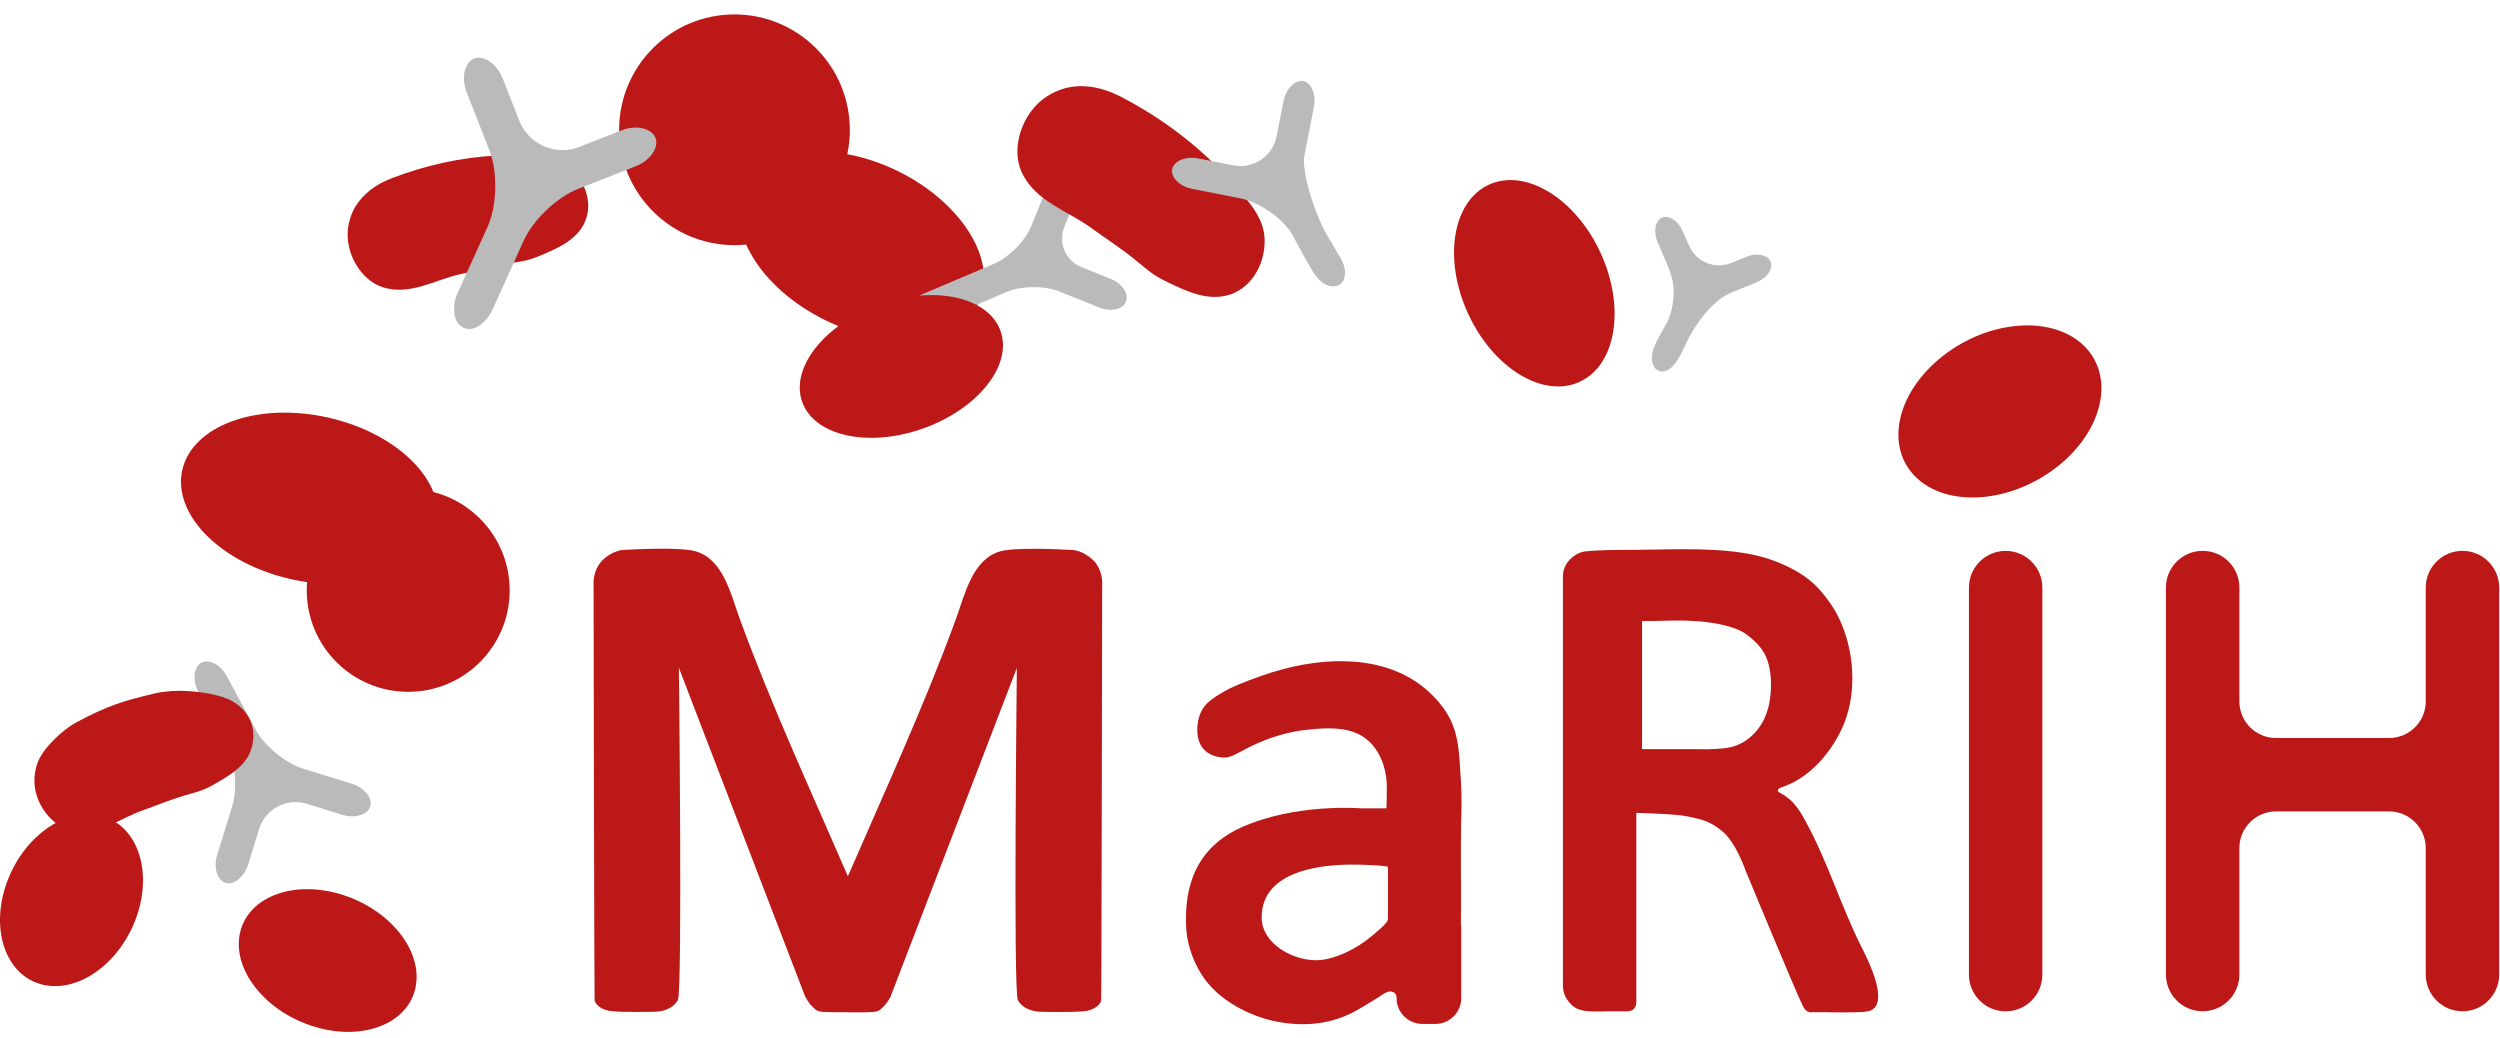 <svg width="130" height="54" viewBox="0 0 130 54" fill="none" xmlns="http://www.w3.org/2000/svg">
<path d="M104.293 52.588C103.238 52.588 102.385 51.735 102.385 50.679V30.556C102.385 29.501 103.238 28.647 104.293 28.647C105.349 28.647 106.202 29.501 106.202 30.556V50.679C106.202 51.735 105.349 52.588 104.293 52.588Z" fill="#BC1818"/>
<path d="M126.139 30.553V36.468C126.139 37.524 125.286 38.377 124.23 38.377H118.355C117.3 38.377 116.447 37.524 116.447 36.468V30.553C116.447 29.498 115.593 28.644 114.538 28.644C113.483 28.644 112.629 29.498 112.629 30.553V50.676C112.629 51.732 113.483 52.585 114.538 52.585C115.593 52.585 116.447 51.732 116.447 50.676V44.103C116.447 43.048 117.3 42.194 118.355 42.194H124.23C125.286 42.194 126.139 43.048 126.139 44.103V50.676C126.139 51.732 126.993 52.585 128.048 52.585C129.103 52.585 129.957 51.732 129.957 50.676V30.553C129.957 29.498 129.103 28.644 128.048 28.644C126.993 28.644 126.139 29.498 126.139 30.553Z" fill="#BC1818"/>
<path d="M75.958 40.453C75.868 39.131 75.883 37.943 75.061 36.822C72.82 33.781 68.686 34.029 65.517 35.171C64.816 35.426 64.059 35.693 63.422 36.093C62.91 36.413 62.51 36.698 62.346 37.306C62.153 38.02 62.166 39.268 63.571 39.392C63.931 39.423 64.27 39.215 64.574 39.051C64.732 38.967 64.887 38.886 65.046 38.809C65.949 38.371 66.914 38.064 67.913 37.952C68.692 37.868 69.592 37.797 70.343 38.051C71.433 38.417 71.973 39.435 72.094 40.525C72.14 40.95 72.094 42.033 72.094 42.033H70.775C70.775 42.033 67.383 41.751 64.552 43.023C61.725 44.296 61.635 46.837 61.678 48.16C61.709 49.159 62.122 50.233 62.699 50.987C63.509 52.045 64.912 52.799 66.222 53.088C67.497 53.367 68.81 53.324 70.017 52.802C70.579 52.56 71.101 52.206 71.625 51.893C71.817 51.778 72.084 51.536 72.323 51.558C72.5 51.573 72.603 51.691 72.621 51.837V51.909C72.621 52.641 73.224 53.243 73.959 53.243H74.648C75.383 53.243 75.983 52.641 75.983 51.909V48.265C75.983 48.197 75.976 48.132 75.967 48.066C75.989 46.136 75.936 44.209 75.992 42.275C76.01 41.67 75.998 41.065 75.958 40.456M72.174 47.796C72.174 48.004 71.504 48.523 71.352 48.656C70.607 49.302 69.35 49.966 68.342 49.932C67.153 49.891 65.607 49.053 65.607 47.7C65.607 45.22 68.844 44.91 70.694 44.963C70.79 44.966 72.174 45 72.174 45.09V47.793V47.796Z" fill="#BC1818"/>
<path d="M82.221 28.719C82.004 28.787 81.817 28.908 81.644 29.082C81.495 29.231 81.386 29.411 81.324 29.613C81.287 29.731 81.271 29.858 81.271 29.982V51.251C81.271 51.524 81.349 51.778 81.507 52.002C81.659 52.213 81.848 52.402 82.1 52.489C82.274 52.548 82.466 52.576 82.649 52.588C82.981 52.61 83.32 52.588 83.648 52.588C83.683 52.588 83.717 52.588 83.751 52.588H84.651C84.651 52.588 84.874 52.588 85.005 52.408C85.101 52.275 85.088 52.058 85.088 52.058V42.269C85.535 42.281 87.23 42.334 87.758 42.455C88.372 42.598 88.89 42.645 89.595 43.256C90.302 43.867 90.774 45.282 90.774 45.282C90.774 45.282 93.378 51.567 93.744 52.306C93.949 52.719 94.216 52.635 94.216 52.635H94.97C94.97 52.635 96.714 52.681 97.14 52.588C98.4 52.309 97.037 49.724 96.776 49.202C95.746 47.142 95.079 44.929 93.99 42.89C93.62 42.198 93.319 41.642 92.612 41.257C92.537 41.217 92.413 41.161 92.456 41.062C92.494 40.975 92.68 40.928 92.757 40.9C94.294 40.351 95.538 38.762 96.028 37.247C96.578 35.544 96.336 33.396 95.467 31.838C95.284 31.512 95.057 31.192 94.821 30.901C94.595 30.618 94.34 30.361 94.055 30.134C93.785 29.92 93.49 29.737 93.183 29.575C92.888 29.42 92.577 29.284 92.264 29.166C91.941 29.045 91.609 28.948 91.274 28.871C90.917 28.79 90.557 28.731 90.194 28.688C89.837 28.644 89.477 28.616 89.117 28.598C88.772 28.579 88.425 28.57 88.077 28.564C87.686 28.558 87.292 28.558 86.901 28.564C86.42 28.567 85.936 28.576 85.455 28.585C85.331 28.585 85.206 28.592 85.082 28.592C84.406 28.592 83.729 28.592 83.053 28.626C82.86 28.635 82.665 28.648 82.472 28.669C82.382 28.678 82.298 28.694 82.218 28.719M92.053 36.245C92.013 36.59 91.929 36.931 91.795 37.254C91.435 38.12 90.669 38.796 89.707 38.905C89.43 38.936 89.204 38.951 88.847 38.961C88.589 38.967 88.338 38.954 88.08 38.954H85.386V32.294C85.923 32.297 86.528 32.279 87.069 32.269C88.865 32.241 90.247 32.552 90.83 32.999C91.308 33.365 91.693 33.734 91.898 34.318C92.109 34.92 92.127 35.621 92.053 36.248" fill="#BC1818"/>
<path d="M56.831 29.119C56.3 28.61 55.779 28.601 55.779 28.601C55.201 28.564 52.815 28.449 52.026 28.666C50.577 29.07 50.186 30.87 49.727 32.136C48.075 36.673 46.012 41.13 44.09 45.565C42.169 41.13 40.105 36.67 38.451 32.133C37.989 30.866 37.601 29.063 36.152 28.663C35.363 28.443 32.977 28.561 32.399 28.598C32.399 28.598 31.878 28.61 31.347 29.116C30.779 29.659 30.866 30.482 30.866 30.482C30.866 30.482 30.9 51.84 30.919 52.002C30.956 52.29 31.366 52.532 31.76 52.576C32.458 52.654 34.05 52.61 34.05 52.61C34.05 52.61 34.895 52.635 35.248 52.005C35.497 51.567 35.301 34.724 35.301 34.724L41.868 51.819C41.868 51.819 42.03 52.141 42.219 52.318C42.377 52.467 42.433 52.582 42.75 52.613C43.091 52.644 43.647 52.635 44.087 52.635V52.641C44.55 52.641 45.084 52.65 45.428 52.619C45.745 52.591 45.8 52.474 45.959 52.325C46.148 52.148 46.309 51.825 46.309 51.825L52.877 34.73C52.877 34.73 52.684 51.573 52.929 52.011C53.283 52.638 54.127 52.613 54.127 52.613C54.127 52.613 55.723 52.657 56.421 52.579C56.815 52.535 57.222 52.294 57.259 52.005C57.281 51.843 57.312 30.485 57.312 30.485C57.312 30.485 57.402 29.662 56.834 29.119" fill="#BC1818"/>
<path d="M44.193 6.749C44.193 10.063 41.505 12.748 38.194 12.748C34.882 12.748 32.195 10.06 32.195 6.749C32.195 3.437 34.879 0.75 38.191 0.75C41.502 0.75 44.19 3.437 44.19 6.749" fill="#BC1818"/>
<path d="M2.034 51.151C0.203 50.571 -0.526 48.153 0.405 45.757C1.336 43.358 3.57 41.884 5.402 42.465C7.233 43.045 7.962 45.459 7.031 47.862C6.1 50.261 3.865 51.735 2.034 51.151Z" fill="#BC1818"/>
<path d="M11.888 45.934C11.832 45.934 11.776 45.925 11.727 45.909C11.289 45.773 11.09 45.109 11.292 44.457L12.074 41.928C12.366 40.984 12.236 39.559 11.773 38.684L10.311 35.969C9.995 35.367 10.069 34.675 10.473 34.46C10.553 34.417 10.643 34.395 10.743 34.395C11.131 34.395 11.559 34.709 11.804 35.177L13.266 37.893C13.725 38.768 14.827 39.681 15.771 39.975L18.3 40.758C18.952 40.959 19.386 41.499 19.253 41.937C19.16 42.244 18.781 42.449 18.312 42.449C18.142 42.449 17.971 42.421 17.803 42.371L15.944 41.797C15.755 41.738 15.559 41.71 15.364 41.71C14.504 41.71 13.732 42.281 13.477 43.098L12.903 44.957C12.732 45.512 12.295 45.934 11.888 45.934Z" fill="#BABABA"/>
<path d="M18.378 10.929C18.396 10.895 18.412 10.861 18.43 10.83C18.871 10.057 19.576 9.576 20.339 9.281C22.089 8.602 23.939 8.189 25.823 8.086C26.354 8.058 26.887 8.052 27.418 8.068C28.116 8.089 28.874 8.133 29.497 8.605C30.339 9.244 30.857 10.445 30.441 11.479C30.041 12.469 29.007 12.9 28.16 13.263C27.483 13.552 27.288 13.564 26.301 13.726C25.556 13.847 24.681 14.095 23.942 14.256C22.642 14.539 21.317 15.389 19.898 14.936C18.759 14.573 17.927 13.142 18.098 11.851C18.139 11.544 18.238 11.206 18.374 10.932" fill="#BC1818"/>
<path d="M24.367 17.105C23.942 17.09 23.675 16.721 23.629 16.317C23.585 15.96 23.635 15.594 23.784 15.265L25.37 11.761C25.851 10.659 25.885 8.921 25.444 7.801L24.271 4.812C23.973 4.052 24.15 3.242 24.656 3.043C24.73 3.015 24.811 3 24.895 3C25.37 3 25.894 3.453 26.14 4.08L26.999 6.274C27.359 7.189 28.262 7.804 29.246 7.804C29.547 7.804 29.839 7.748 30.121 7.64L32.316 6.78C32.558 6.684 32.812 6.634 33.057 6.634C33.554 6.634 33.961 6.842 34.085 7.165C34.203 7.469 34.06 7.773 33.964 7.928C33.774 8.235 33.439 8.496 33.051 8.648L30.062 9.821C28.942 10.259 27.688 11.466 27.207 12.568L25.624 16.072C25.429 16.522 24.951 17.09 24.423 17.108C24.405 17.108 24.386 17.108 24.367 17.108" fill="#BABABA"/>
<path d="M26.503 30.699C26.503 33.613 24.141 35.975 21.227 35.975C18.312 35.975 15.951 33.613 15.951 30.699C15.951 27.785 18.312 25.423 21.227 25.423C24.141 25.423 26.503 27.785 26.503 30.699Z" fill="#BC1818"/>
<path d="M22.707 27.375C22.192 29.7 18.815 30.929 15.162 30.122C11.509 29.315 8.964 26.776 9.477 24.451C9.992 22.127 13.368 20.898 17.024 21.705C20.677 22.512 23.222 25.05 22.71 27.375" fill="#BC1818"/>
<path d="M82.146 19.855C80.247 20.73 77.646 19.148 76.343 16.314C75.039 13.484 75.52 10.479 77.423 9.604C79.322 8.729 81.92 10.312 83.226 13.142C84.53 15.973 84.049 18.977 82.146 19.852" fill="#BC1818"/>
<path d="M50.878 15.765C49.826 17.9 46.254 18.291 42.896 16.64C39.541 14.989 37.669 11.916 38.721 9.781C39.773 7.646 43.346 7.252 46.704 8.906C50.059 10.56 51.93 13.629 50.878 15.765Z" fill="#BC1818"/>
<path d="M106.959 24.281C104.548 26.171 101.264 26.407 99.629 24.815C97.99 23.219 98.62 20.398 101.031 18.508C103.443 16.621 106.726 16.382 108.362 17.977C110.001 19.573 109.371 22.394 106.959 24.284" fill="#BC1818"/>
<path d="M16.643 53.47C14.098 52.827 12.214 50.729 12.434 48.783C12.655 46.837 14.895 45.782 17.44 46.425C19.985 47.067 21.869 49.165 21.646 51.111C21.425 53.057 19.181 54.112 16.64 53.47" fill="#BC1818"/>
<path d="M1.941 39.693C1.954 39.659 1.966 39.625 1.978 39.597C2.298 38.836 3.294 37.924 3.962 37.567C5.588 36.698 6.407 36.444 8.074 36.053C8.552 35.941 9.16 35.897 9.781 35.935C10.426 35.975 11.481 36.111 12.108 36.478C12.953 36.971 13.365 37.862 13.095 38.858C12.838 39.814 11.934 40.326 11.196 40.751C10.606 41.093 10.429 41.127 9.539 41.384C8.865 41.58 8.089 41.906 7.428 42.136C6.261 42.539 5.138 43.467 3.785 43.209C2.695 43.001 1.773 41.775 1.789 40.571C1.792 40.286 1.845 39.963 1.941 39.696" fill="#BC1818"/>
<path d="M48.072 16.876C47.694 16.876 47.393 16.718 47.284 16.463C47.206 16.277 47.231 16.056 47.359 15.836C47.498 15.597 47.737 15.395 48.032 15.271L51.719 13.704C52.467 13.387 53.321 12.515 53.625 11.761L54.472 9.66C54.664 9.182 55.062 8.847 55.44 8.847C55.512 8.847 55.583 8.859 55.651 8.887C56.055 9.049 56.197 9.679 55.965 10.259L55.344 11.801C55.012 12.621 55.412 13.558 56.235 13.89L57.777 14.511C58.358 14.747 58.711 15.284 58.55 15.687C58.444 15.951 58.137 16.112 57.746 16.112C57.56 16.112 57.361 16.072 57.178 15.998L55.077 15.153C54.72 15.011 54.252 14.93 53.758 14.93C53.23 14.93 52.731 15.017 52.355 15.178L48.668 16.745C48.476 16.826 48.271 16.87 48.075 16.87" fill="#BABABA"/>
<path d="M52.026 17.208C52.663 18.983 50.872 21.252 48.023 22.273C45.177 23.294 42.352 22.682 41.716 20.904C41.08 19.129 42.871 16.86 45.72 15.839C48.566 14.818 51.39 15.432 52.029 17.208" fill="#BC1818"/>
<path d="M55.375 4.589C55.418 4.579 55.459 4.567 55.499 4.558C56.492 4.35 57.433 4.592 58.261 5.017C60.161 5.998 61.908 7.264 63.419 8.797C63.845 9.228 64.251 9.678 64.642 10.144C65.151 10.755 65.685 11.435 65.753 12.326C65.843 13.527 65.21 14.874 64.012 15.299C62.864 15.706 61.715 15.15 60.769 14.7C60.012 14.34 59.853 14.185 58.972 13.465C58.305 12.919 57.436 12.36 56.74 11.851C55.518 10.954 53.792 10.464 53.109 8.912C52.56 7.664 53.156 5.877 54.385 5.048C54.677 4.849 55.04 4.679 55.378 4.589" fill="#BC1818"/>
<path d="M69.347 14.889C68.77 14.889 68.425 14.396 68.162 13.949C67.876 13.462 67.612 12.959 67.342 12.466C67.271 12.335 67.206 12.196 67.125 12.075C66.585 11.264 65.427 10.498 64.49 10.312L61.979 9.818C61.65 9.753 61.352 9.595 61.16 9.381C61.061 9.272 60.902 9.052 60.955 8.794C61.023 8.453 61.446 8.204 61.964 8.204C62.072 8.204 62.181 8.214 62.29 8.235L64.133 8.599C64.254 8.623 64.378 8.636 64.503 8.636C65.418 8.636 66.21 7.984 66.383 7.087L66.746 5.244C66.861 4.663 67.265 4.207 67.671 4.207C67.702 4.207 67.737 4.21 67.771 4.216C68.028 4.266 68.171 4.496 68.233 4.629C68.357 4.89 68.391 5.225 68.326 5.554L67.833 8.065C67.64 9.049 68.55 11.547 69.059 12.31L69.664 13.344C70.03 13.89 70.03 14.554 69.667 14.796C69.577 14.858 69.468 14.886 69.347 14.886" fill="#BABABA"/>
<path d="M86.032 19.092C85.796 18.741 85.911 18.266 86.069 17.912C86.243 17.521 86.482 17.155 86.684 16.776C86.702 16.742 86.727 16.705 86.74 16.668C87.183 15.516 87.069 14.644 86.74 13.859L86.187 12.571C86.072 12.298 86.044 12 86.103 11.752C86.134 11.624 86.221 11.401 86.432 11.311C86.718 11.193 87.109 11.382 87.363 11.764C87.416 11.845 87.463 11.932 87.5 12.022L87.823 12.754C87.866 12.857 87.919 12.953 87.978 13.043C88.428 13.716 89.297 13.98 90.045 13.667L90.814 13.353C91.299 13.152 91.832 13.226 92.031 13.524C92.047 13.549 92.059 13.573 92.071 13.601C92.161 13.816 92.062 14.036 91.997 14.148C91.867 14.368 91.634 14.557 91.361 14.672L90.032 15.215C89.486 15.445 89.039 15.861 88.661 16.308C88.391 16.627 88.158 16.975 87.947 17.338C87.742 17.689 87.59 18.064 87.401 18.424C87.267 18.682 87.106 18.943 86.882 19.135C86.74 19.256 86.556 19.343 86.364 19.312C86.209 19.287 86.097 19.203 86.019 19.089" fill="#BABABA"/>
</svg>
